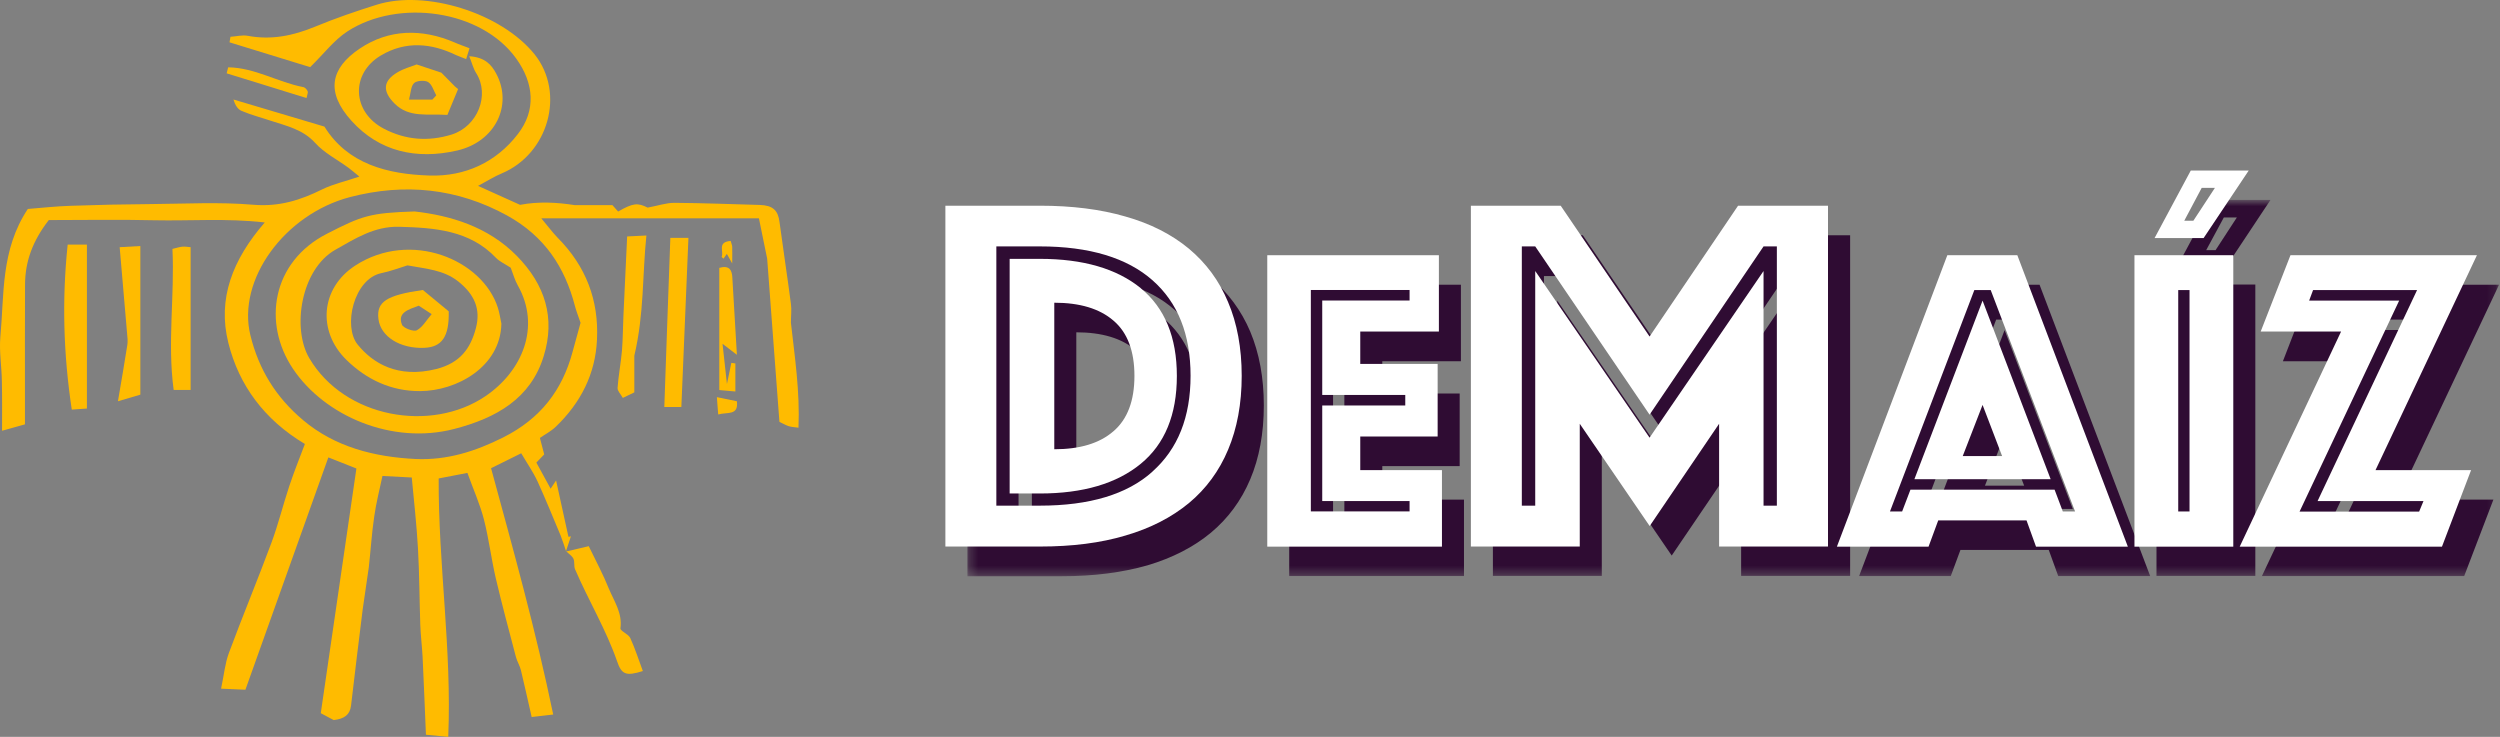 <svg width="285" height="84" viewBox="0 0 285 84" fill="none" xmlns="http://www.w3.org/2000/svg">
<rect x="0" y="0" width="285" height="84" fill="#808080" stroke="none"/>
<path d="M64.54 62.863C64.333 62.263 64.147 61.641 63.907 61.04C63.044 58.977 62.204 56.913 61.276 54.872C60.774 53.791 60.064 52.775 59.42 51.673C58.088 52.339 57.062 52.841 55.981 53.376C58.525 62.711 61.09 71.903 63.066 81.456C62.106 81.565 61.494 81.642 60.61 81.74C60.184 79.873 59.802 78.137 59.387 76.412C59.267 75.899 58.961 75.43 58.819 74.906C58.033 71.914 57.225 68.923 56.516 65.909C56.003 63.682 55.73 61.422 55.162 59.195C54.703 57.437 53.939 55.734 53.284 53.911C52.269 54.107 51.264 54.304 50.009 54.544C49.965 64.348 51.515 74.043 51.1 84C49.91 83.891 49.255 83.825 48.557 83.76C48.426 80.67 48.316 77.766 48.175 74.862C48.109 73.65 47.956 72.438 47.913 71.237C47.814 68.355 47.814 65.451 47.651 62.569C47.498 59.828 47.192 57.099 46.941 54.435C45.794 54.369 44.834 54.315 43.6 54.26C43.273 55.8 42.88 57.328 42.661 58.889C42.377 60.811 42.257 62.776 42.039 64.708C41.831 66.291 41.559 67.864 41.351 69.447C40.892 73.115 40.445 76.783 40.019 80.441C39.888 81.5 39.244 81.948 38.043 82.089C37.661 81.882 37.17 81.62 36.569 81.303C37.934 71.99 39.277 62.743 40.63 53.409C39.56 52.983 38.622 52.612 37.432 52.142C34.287 60.953 31.187 69.632 27.977 78.629C27.235 78.596 26.405 78.563 25.204 78.508C25.542 76.925 25.651 75.615 26.099 74.425C27.649 70.244 29.374 66.106 30.925 61.924C31.722 59.795 32.257 57.579 32.977 55.417C33.501 53.845 34.123 52.284 34.757 50.614C30.128 47.852 27.235 43.91 26.034 39.096C24.767 34.062 26.514 29.586 30.182 25.361C25.815 24.859 21.71 25.197 17.616 25.11C13.566 25.012 9.515 25.088 5.563 25.088C3.718 27.457 2.866 29.816 2.855 32.436C2.833 36.759 2.844 41.083 2.844 45.417V48.376C2.004 48.616 1.239 48.834 0.235 49.107C0.235 47.054 0.257 45.253 0.213 43.452C0.191 41.781 -0.103 40.1 0.038 38.441C0.497 33.571 0.06 28.516 3.172 23.822C4.678 23.702 6.36 23.516 8.052 23.461C11.109 23.352 14.155 23.287 17.223 23.265C21.11 23.232 25.018 23.014 28.872 23.341C31.82 23.592 34.255 22.817 36.722 21.594C37.956 20.983 39.364 20.677 40.969 20.131C40.401 19.673 40.096 19.4 39.757 19.149C38.469 18.199 36.951 17.435 35.925 16.288C34.528 14.749 32.661 14.356 30.837 13.755C29.724 13.384 28.588 13.09 27.518 12.631C27.093 12.445 26.798 11.965 26.612 11.343C30.029 12.369 33.458 13.373 36.984 14.432C39.626 18.701 44.157 19.858 48.961 20.011C53.044 20.142 56.57 18.483 59.027 15.295C61.134 12.587 60.883 9.509 58.852 6.681C54.867 1.113 45.412 -0.186 39.604 3.58C38.054 4.596 36.897 6.157 35.357 7.653C32.541 6.779 29.363 5.797 26.165 4.825C26.197 4.607 26.23 4.399 26.274 4.192C26.929 4.159 27.617 3.962 28.239 4.082C30.957 4.596 33.447 4.061 35.936 3.034C38.229 2.085 40.587 1.277 42.956 0.534C48.502 -1.202 57.127 1.451 60.948 6.2C64.464 10.611 62.531 17.533 57.193 19.771C56.396 20.099 55.642 20.579 54.496 21.191C56.363 22.042 57.815 22.686 59.289 23.352C61.385 22.948 63.525 23.068 65.523 23.385H69.814C69.945 23.527 70.207 23.822 70.469 24.116C72.15 23.145 72.685 23.09 73.831 23.669C74.978 23.461 75.927 23.123 76.877 23.123C80.12 23.145 83.351 23.276 86.594 23.363C88.101 23.407 88.701 23.974 88.865 25.317C89.28 28.418 89.76 31.519 90.164 34.63C90.262 35.329 90.164 36.05 90.164 36.792C90.601 40.69 91.201 44.62 91.027 48.758C90.492 48.692 90.186 48.67 89.913 48.583C89.607 48.485 89.334 48.321 88.854 48.092C88.395 42.087 87.948 36.039 87.457 29.488C87.238 28.429 86.911 26.824 86.517 24.892H61.712C62.477 25.798 62.968 26.475 63.547 27.075C66.822 30.361 68.274 34.248 68.056 38.724C67.881 42.611 66.222 45.897 63.35 48.659C62.793 49.184 62.073 49.555 61.549 49.926C61.778 50.788 61.898 51.258 62.04 51.804C61.778 52.066 61.494 52.382 61.145 52.732C61.691 53.725 62.215 54.675 62.772 55.712C63.001 55.363 63.165 55.123 63.394 54.773C63.874 56.979 64.333 59.086 64.802 61.193C64.89 61.182 64.988 61.171 65.086 61.138C64.9 61.728 64.704 62.306 64.507 62.885L64.54 62.863ZM66.178 36.781C65.894 35.962 65.676 35.405 65.534 34.849C64.387 30.482 62.117 26.944 57.804 24.564C52.105 21.442 46.122 20.852 39.899 22.468C32.431 24.433 26.994 31.912 28.545 38.222C29.505 42.131 31.449 45.275 34.538 47.884C38.185 50.963 42.672 52.099 47.41 52.328C50.969 52.481 54.168 51.465 57.356 49.871C61.658 47.71 64.082 44.467 65.25 40.198C65.588 38.943 65.938 37.698 66.189 36.781" fill="#FFBB00"/>
<path d="M53.524 5.502C53.382 5.927 53.284 6.277 53.142 6.735C52.705 6.561 52.356 6.441 52.007 6.288C49.146 4.901 46.242 4.65 43.425 6.321C39.932 8.395 40.139 12.773 43.742 14.662C46.22 15.961 48.808 16.168 51.493 15.338C54.463 14.4 55.861 10.829 54.288 8.34C53.95 7.816 53.808 7.183 53.492 6.408C55.238 6.528 56.002 7.314 56.581 8.417C58.481 12.009 56.45 16.146 52.149 17.151C47.443 18.243 43.229 17.26 40.084 13.788C37.104 10.502 37.661 7.794 41.002 5.545C44.331 3.307 48.087 3.231 51.843 4.847C52.312 5.065 52.815 5.218 53.502 5.491" fill="#FFBB00"/>
<path d="M7.714 27.883H9.908V46.574C9.526 46.596 8.926 46.64 8.183 46.694C7.222 40.329 7.059 34.161 7.714 27.894" fill="#FFBB00"/>
<path d="M77.685 46.4H75.731C75.949 39.958 76.189 33.582 76.419 27.119H78.482C78.209 33.56 77.947 39.882 77.674 46.4" fill="#FFBB00"/>
<path d="M16 44.991C15.083 45.264 14.439 45.449 13.445 45.744C13.849 43.375 14.199 41.355 14.515 39.325C14.581 38.91 14.537 38.484 14.493 38.069C14.22 34.837 13.937 31.617 13.642 28.178C14.559 28.123 15.17 28.101 16 28.047V44.98V44.991Z" fill="#FFBB00"/>
<path d="M21.732 44.456H19.799C19.068 39.062 19.92 33.735 19.658 28.374C20.16 28.254 20.455 28.156 20.771 28.123C21.088 28.09 21.404 28.156 21.732 28.178V44.467V44.456Z" fill="#FFBB00"/>
<path d="M64.518 62.874C65.337 62.678 66.145 62.492 67.117 62.263C67.925 63.933 68.765 65.495 69.42 67.132C70.021 68.562 70.971 69.916 70.731 71.619C70.676 71.925 71.637 72.275 71.844 72.722C72.412 73.945 72.805 75.233 73.285 76.5C71.364 77.1 70.862 76.904 70.348 75.386C69.082 71.75 67.073 68.421 65.555 64.894C65.403 64.534 65.534 64.053 65.37 63.693C65.217 63.366 64.846 63.147 64.551 62.852L64.518 62.874Z" fill="#FFBB00"/>
<path d="M72.314 44.729C71.931 44.904 71.549 45.1 71.004 45.362C70.763 44.937 70.381 44.565 70.403 44.227C70.501 42.808 70.785 41.377 70.905 39.958C71.014 38.648 71.004 37.327 71.069 36.028C71.2 33.069 71.342 30.11 71.495 26.955C72.183 26.922 72.783 26.89 73.689 26.846C73.22 31.377 73.449 35.722 72.314 40.548V44.74V44.729Z" fill="#FFBB00"/>
<path d="M52.225 10.152C51.821 11.113 51.417 12.085 51.002 13.1C48.71 12.947 46.657 13.461 44.998 11.823C43.6 10.436 43.611 9.235 45.336 8.231C45.991 7.838 46.755 7.631 47.498 7.347C48.437 7.652 49.354 7.969 50.315 8.286C50.806 8.788 51.33 9.323 51.876 9.869C52.007 9.967 52.116 10.065 52.236 10.163M49.277 11.364C49.43 11.201 49.572 11.037 49.736 10.873C49.441 10.36 49.266 9.65 48.808 9.356C48.447 9.126 47.498 9.181 47.203 9.476C46.832 9.836 46.843 10.556 46.624 11.354H49.266L49.277 11.364Z" fill="#FFBB00"/>
<path d="M83.832 44.631C83.144 44.576 82.576 44.521 81.998 44.467V30.536C83.144 30.208 83.428 30.798 83.482 31.562C83.657 34.379 83.81 37.196 84.006 40.449C83.253 39.87 82.915 39.608 82.369 39.194C82.543 40.777 82.696 42.098 82.871 43.779C83.089 42.731 83.231 42.043 83.373 41.366C83.515 41.377 83.668 41.41 83.832 41.432V44.642V44.631Z" fill="#FFBB00"/>
<path d="M26.012 7.674C29.069 7.718 31.678 9.377 34.593 9.934C34.779 9.967 34.986 10.207 35.073 10.404C35.139 10.546 35.03 10.753 34.942 11.179C31.853 10.229 28.85 9.279 25.837 8.362C25.892 8.144 25.957 7.915 26.012 7.674Z" fill="#FFBB00"/>
<path d="M81.877 47.262C81.823 46.53 81.768 45.985 81.725 45.275C82.62 45.461 83.286 45.592 84.006 45.744C84.214 47.426 82.904 46.945 81.877 47.251" fill="#FFBB00"/>
<path d="M83.297 27.468C83.384 27.774 83.461 27.949 83.472 28.134C83.493 28.615 83.472 29.106 83.472 30.034C83.133 29.444 83.002 29.204 82.86 28.942C82.74 29.117 82.609 29.302 82.478 29.488C82.402 29.412 82.26 29.302 82.271 29.27C82.544 28.669 81.725 27.588 83.297 27.468Z" fill="#FFBB00"/>
<path d="M47.258 24.105C51.308 24.564 55.609 25.809 58.918 29.171C62.149 32.458 63.328 36.246 61.985 40.591C60.511 45.428 56.581 47.666 51.745 48.91C44.724 50.723 37.028 47.458 33.392 42.032C29.92 36.857 30.968 29.87 37.268 26.649C41.285 24.586 42.181 24.269 47.258 24.105ZM58.208 30.514C57.629 30.121 56.985 29.848 56.548 29.401C53.557 26.245 49.55 25.962 45.478 25.852C42.694 25.787 40.532 27.173 38.25 28.462C34.287 30.689 33.261 37.447 35.259 40.831C39.298 47.666 49.135 49.347 55.304 45.188C59.54 42.338 61.691 37.25 59.027 32.534C58.688 31.944 58.514 31.267 58.219 30.514" fill="#FFBB00"/>
<path d="M57.16 36.901C57.051 41.847 52.029 44.576 47.88 44.587C44.615 44.598 41.81 43.288 39.506 41.039C36.143 37.764 36.547 32.84 40.499 30.274C46.81 26.18 55.02 29.575 56.767 35.111C56.952 35.7 57.029 36.301 57.16 36.89M46.45 30.252C45.587 30.514 44.55 30.918 43.48 31.137C40.336 31.781 39.08 37.207 40.772 39.281C42.476 41.377 45.314 43.179 49.747 42.065C52.476 41.367 53.633 39.718 54.245 37.436C54.834 35.242 54.092 33.55 52.214 32.065C50.566 30.776 48.655 30.656 46.45 30.252Z" fill="#FFBB00"/>
<path d="M48.207 33.058C49.201 33.877 50.271 34.761 51.155 35.493C51.221 38.397 50.369 39.565 48.382 39.652C45.609 39.773 43.382 38.364 43.142 36.366C42.901 34.412 44.037 33.659 48.196 33.058M47.738 34.849C46.526 35.296 45.281 35.646 45.827 37.021C45.98 37.403 47.17 37.84 47.509 37.654C48.185 37.294 48.611 36.497 49.212 35.809C48.524 35.362 48.153 35.111 47.738 34.849Z" fill="#FFBB00"/>
<mask id="mask0_1_418" style="mask-type:luminance" maskUnits="userSpaceOnUse" x="110" y="22" width="175" height="44">
<path d="M284.892 22.806H110.285V65.669H284.892V22.806Z" fill="white"/>
</mask>
<g mask="url(#mask0_1_418)">
<path d="M110.285 65.669V26.835H121.061C124.719 26.835 127.961 27.228 130.822 28.047C133.671 28.855 136.073 30.077 138.038 31.715C139.992 33.353 141.499 35.383 142.525 37.796C143.552 40.242 144.076 43.047 144.076 46.224C144.076 49.402 143.552 52.218 142.525 54.642C141.499 57.066 140.003 59.096 138.038 60.734C136.073 62.361 133.671 63.595 130.822 64.446C127.961 65.265 124.708 65.691 121.061 65.691H110.285V65.669ZM116.115 61.007H121.061C126.738 61.007 131.018 59.73 133.9 57.131C136.794 54.544 138.246 50.897 138.246 46.214C138.246 41.53 136.804 37.883 133.9 35.318C131.007 32.741 126.727 31.475 121.061 31.475H116.115V61.007ZM117.633 59.632V32.85H121.061C125.985 32.85 129.828 33.986 132.558 36.224C135.298 38.462 136.673 41.781 136.673 46.214C136.673 50.646 135.298 53.987 132.558 56.225C129.817 58.485 125.985 59.632 121.061 59.632H117.633ZM122.699 54.609C125.614 54.609 127.874 53.911 129.457 52.535C131.04 51.17 131.837 49.041 131.837 46.214C131.837 43.386 131.029 41.279 129.457 39.914C127.874 38.56 125.614 37.883 122.699 37.883V54.609Z" fill="#2F0C33"/>
<path d="M146.98 32.458H166.544V41.181H157.581V44.86H166.402V53.136H157.581V56.957H166.894V65.669H146.969V32.458H146.98ZM163.225 61.695V60.494H153.257V49.577H162.723V48.386H153.257V37.622H163.225V36.432H151.969V61.695H163.225Z" fill="#2F0C33"/>
<path d="M170.18 26.824H180.442L190.574 41.715L200.651 26.824H210.914V65.658H198.489V51.672L190.574 63.333L182.604 51.672V65.658H170.191V26.824H170.18ZM177.527 61.007V34.27L190.563 53.255L203.544 34.27V61.007H205.084V31.475H203.544L190.563 50.635L177.527 31.475H176.01V61.007H177.527Z" fill="#2F0C33"/>
<path d="M224.539 32.458H232.509L245.119 65.669H234.638L233.557 62.689H223.491L222.388 65.669H211.94L224.528 32.458H224.539ZM219.353 61.695L220.303 59.184H236.723L237.673 61.695H239.06L229.452 36.432H227.563L217.956 61.695H219.342H219.353ZM228.524 37.633L236.297 58.016H220.762L228.524 37.633ZM230.751 55.363L228.524 49.555L226.286 55.363H230.751Z" fill="#2F0C33"/>
<path d="M245.84 32.435H257.107V65.658H245.84V32.435ZM253.722 30.492H248.143L252.27 22.795H258.832L253.722 30.492ZM252.128 36.431H250.84V61.695H252.128V36.431ZM251.517 28.516H252.576L255 24.793H253.515L251.506 28.516H251.517Z" fill="#2F0C33"/>
<path d="M269.4 41.181H260.251L263.625 32.458H284.892L273.319 56.957H284.248L280.918 65.669H257.86L269.411 41.181H269.4ZM278.331 61.695L278.811 60.494H266.725L278.08 36.432H266.234L265.775 37.622H276.038L264.673 61.695H278.331Z" fill="#2F0C33"/>
</g>
<path d="M130.046 32.85C127.306 30.623 123.474 29.509 118.539 29.509H115.1V56.258H118.539C123.474 56.258 127.306 55.122 130.046 52.873C132.787 50.624 134.162 47.283 134.162 42.862C134.162 38.44 132.787 35.099 130.046 32.861M126.935 49.161C125.341 50.548 123.092 51.214 120.188 51.214V34.51C123.092 34.51 125.341 35.176 126.935 36.551C128.54 37.916 129.326 40.034 129.326 42.851C129.326 45.668 128.54 47.786 126.935 49.161Z" fill="white"/>
<path d="M140.003 34.444C138.988 31.988 137.481 29.979 135.538 28.352C133.562 26.715 131.16 25.492 128.3 24.684C125.45 23.854 122.197 23.45 118.55 23.45H107.774V62.306H118.55C122.197 62.306 125.461 61.902 128.3 61.051C131.16 60.221 133.562 58.976 135.538 57.35C137.492 55.723 138.988 53.692 140.003 51.269C141.03 48.834 141.554 46.028 141.554 42.851C141.554 39.674 141.03 36.846 140.003 34.444ZM131.378 53.769C128.496 56.356 124.216 57.644 118.539 57.644H113.583V28.09H118.539C124.216 28.09 128.485 29.4 131.378 31.944C134.282 34.499 135.724 38.135 135.724 42.84C135.724 47.546 134.282 51.17 131.378 53.758" fill="white"/>
<path d="M144.469 29.095H164.033V37.796H155.07V41.486H163.891V49.762H155.07V53.594H164.382V62.317H144.469V29.095ZM160.692 58.31V57.12H150.735V46.225H160.201V45.024H150.735V34.259H160.692V33.058H149.436V58.3H160.692V58.31Z" fill="white"/>
<path d="M167.658 23.45H177.92L188.052 38.364L198.14 23.45H208.392V62.306H195.978V48.31L188.063 59.97L180.093 48.31V62.306H167.68V23.45H167.658ZM175.016 57.644V30.896L188.052 49.893L201.044 30.896V57.644H202.562V28.09H201.044L188.052 47.273L175.016 28.09H173.488V57.644H175.016Z" fill="white"/>
<path d="M222.006 29.095H229.976L242.575 62.317H232.105L231.024 59.326H220.958L219.855 62.317H209.407L221.995 29.095H222.006ZM216.842 58.31L217.792 55.821H234.223L235.162 58.31H236.559L226.941 33.069H225.074L215.456 58.31H216.853H216.842ZM226.013 34.27L233.775 54.631H218.24L226.013 34.27ZM228.24 51.989L226.013 46.159L223.753 51.989H228.229H228.24Z" fill="white"/>
<path d="M243.328 29.095H254.595V62.317H243.328V29.095ZM251.211 27.14H245.621L249.748 19.443H256.353L251.211 27.14ZM249.606 33.069H248.318V58.31H249.606V33.069ZM249.006 25.164H250.043L252.499 21.419H250.993L249.006 25.164Z" fill="white"/>
<path d="M266.878 37.796H257.718L261.113 29.095H282.37L270.808 53.594H281.704L278.385 62.317H255.327L266.878 37.807V37.796ZM275.787 58.31L276.278 57.12H264.203L275.546 33.069H263.69L263.242 34.27H273.505L262.15 58.321H275.787V58.31Z" fill="white"/>
</svg>

